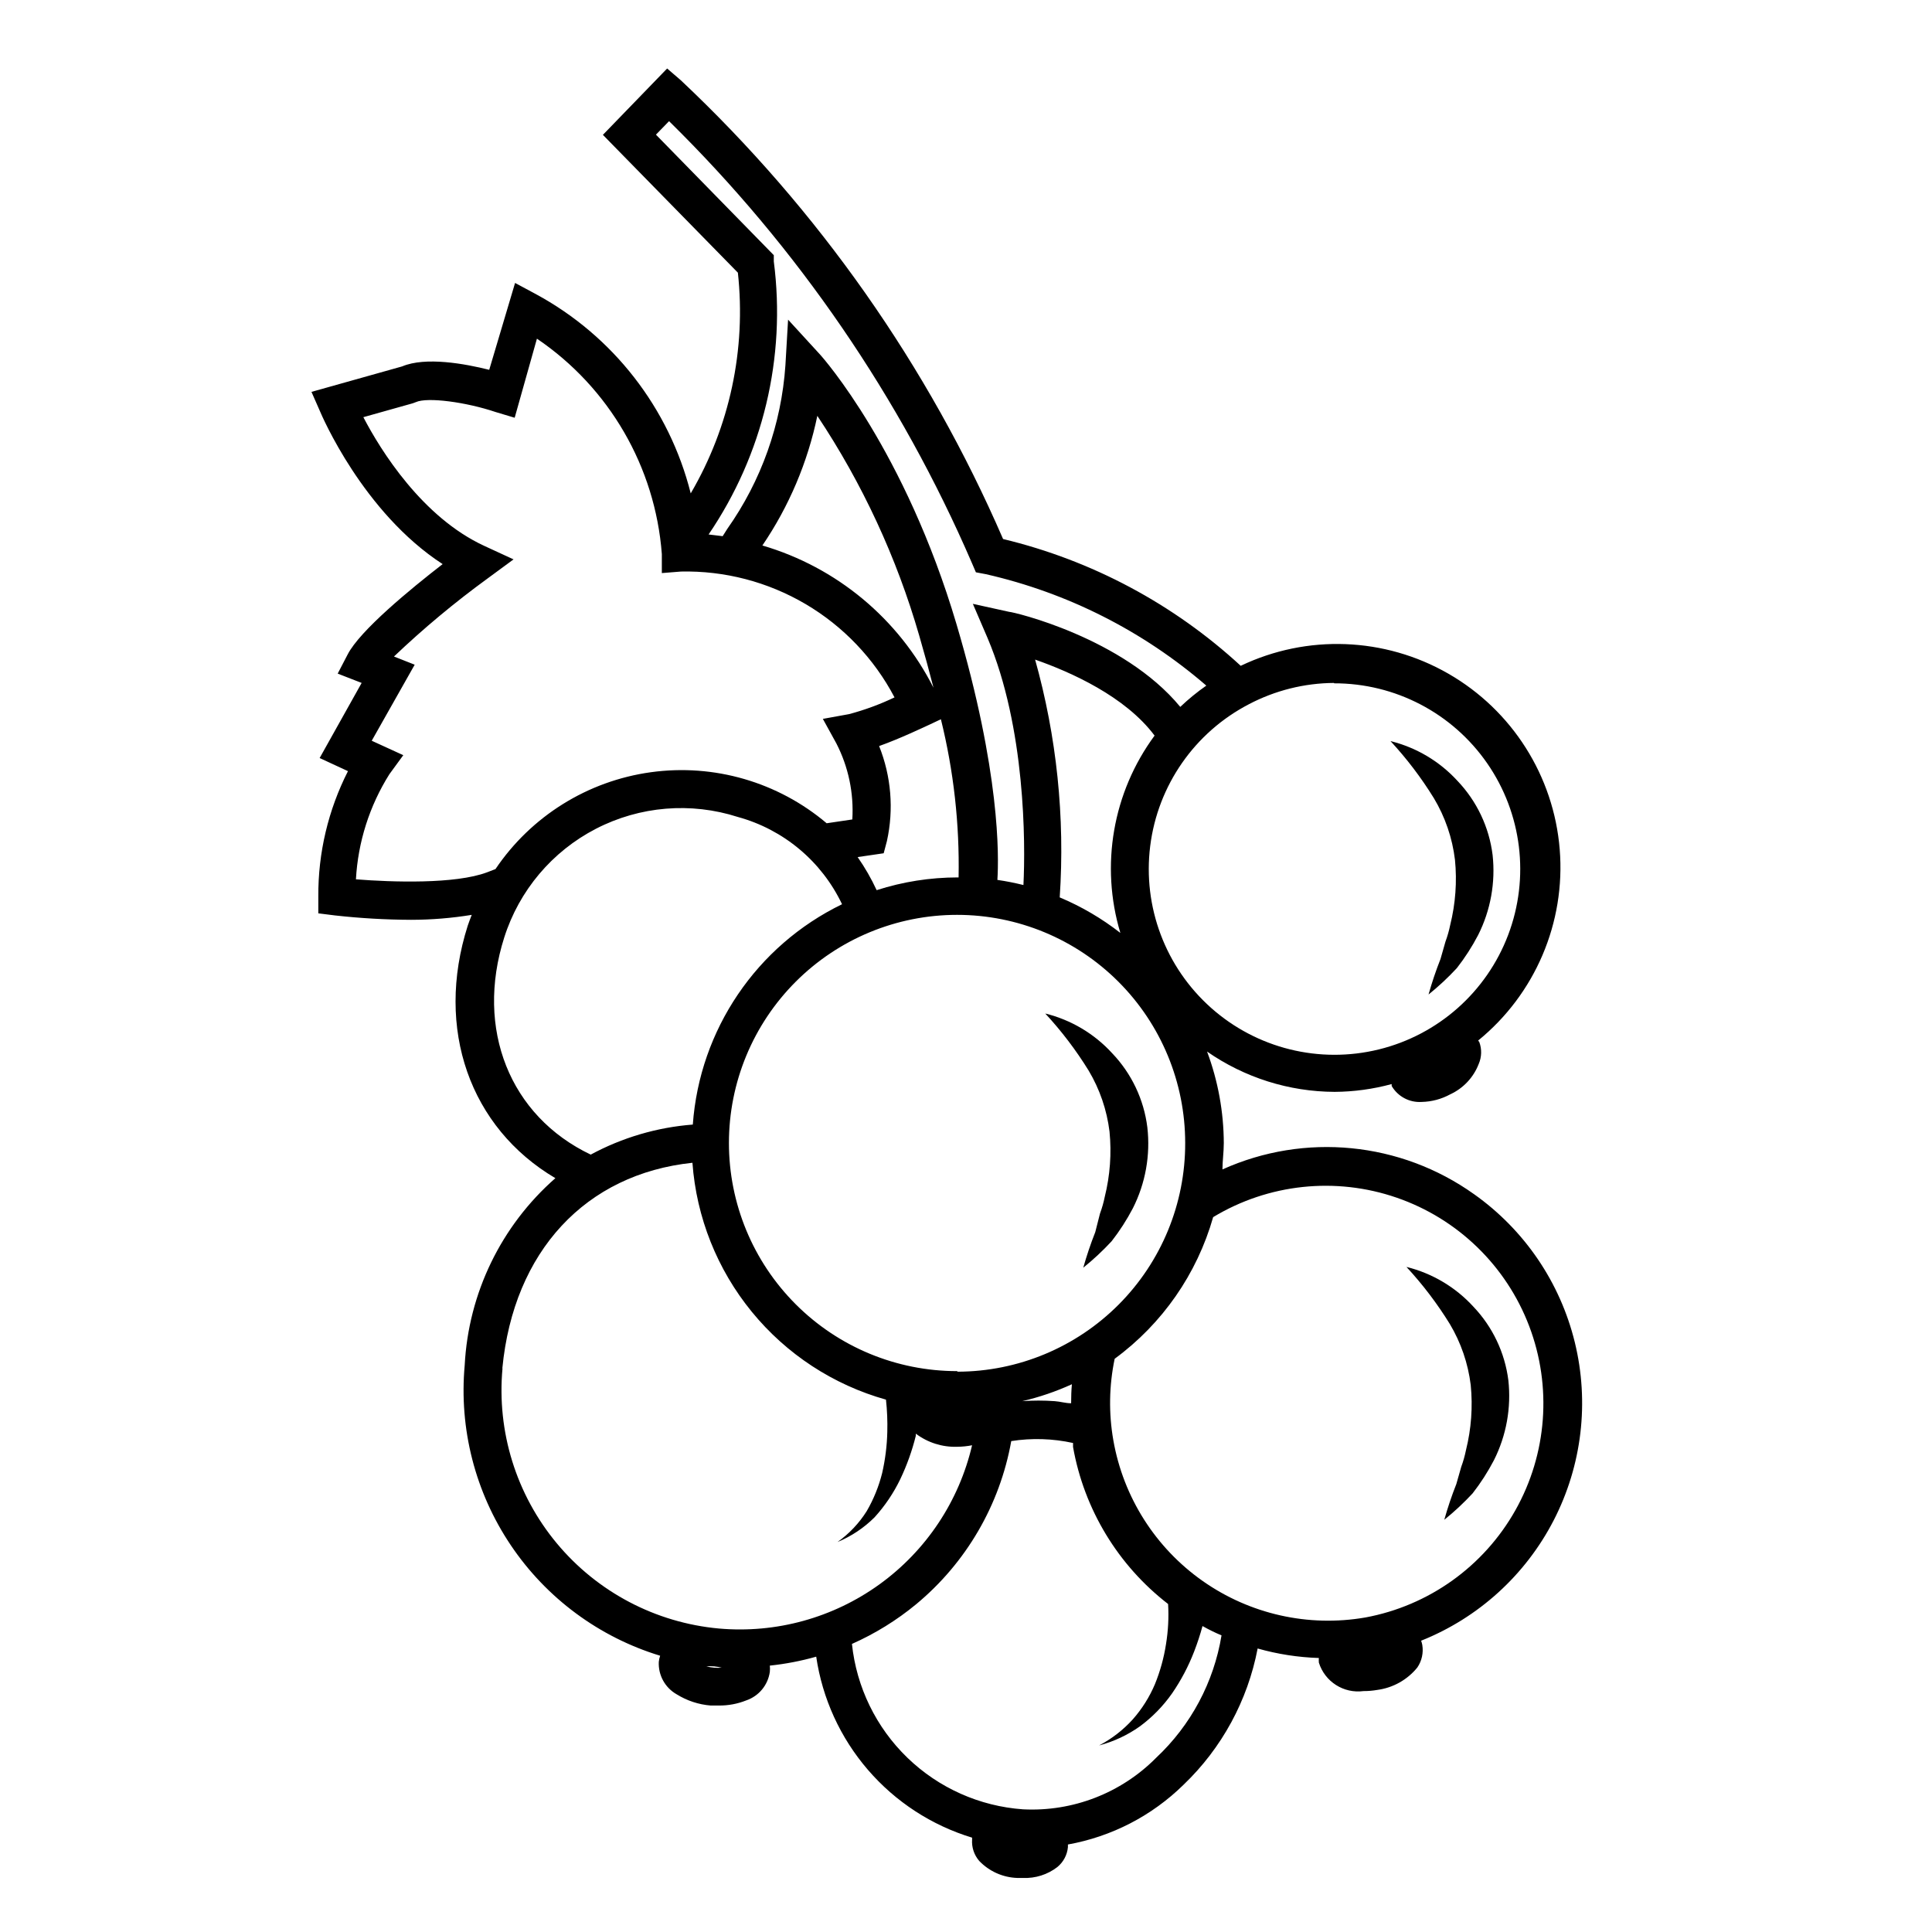 <?xml version="1.0" encoding="UTF-8"?>
<!-- Uploaded to: ICON Repo, www.iconrepo.com, Generator: ICON Repo Mixer Tools -->
<svg fill="#000000" width="800px" height="800px" version="1.1" viewBox="144 144 512 512" xmlns="http://www.w3.org/2000/svg">
 <g>
  <path d="m534.62 460.46c-19.477-13.879-44.852-16.371-66.656-6.551 0-2.266 0.352-4.586 0.352-6.902h0.004c-0.023-8.309-1.527-16.551-4.434-24.332 9.922 6.906 21.711 10.633 33.805 10.68 5.106-0.031 10.188-0.727 15.113-2.066v0.504c1.637 2.805 4.719 4.445 7.961 4.231 2.644-0.055 5.234-0.746 7.559-2.016 3.473-1.598 6.184-4.488 7.555-8.059 0.793-1.84 0.848-3.914 0.152-5.793l-0.301-0.402v-0.004c15.102-12.305 23.184-31.254 21.609-50.672-1.574-19.418-12.598-36.82-29.488-46.535-16.887-9.711-37.473-10.496-55.047-2.094-17.785-16.387-39.465-27.953-62.977-33.602-19.902-45.91-48.957-87.277-85.398-121.57l-3.629-3.125-17.027 17.586 35.773 36.523c2.215 20.336-2.168 40.84-12.496 58.492-5.684-22.602-20.602-41.777-41.109-52.848l-5.441-2.922-6.852 23.023c-6.398-1.613-16.879-3.527-23.074-0.906l-24.031 6.75 2.215 5.039c0.504 1.211 11.438 26.902 32.547 40.605-8.465 6.551-21.965 17.633-25.191 23.98l-2.621 5.039 6.348 2.469-11.133 19.902 7.508 3.477c-5.234 10.281-7.93 21.664-7.859 33.199v4.484l4.434 0.555c6.691 0.746 13.418 1.133 20.152 1.16 5.383-0.008 10.758-0.445 16.07-1.312-0.352 0.957-0.754 1.914-1.059 2.871-8.715 27.355 0.605 53.555 23.227 66.906-14.371 12.605-23.039 30.484-24.031 49.574-1.531 16.832 2.781 33.676 12.215 47.695 9.434 14.023 23.41 24.367 39.578 29.289-0.176 0.523-0.297 1.062-0.355 1.613-0.176 3.535 1.656 6.867 4.738 8.613 2.727 1.695 5.816 2.715 9.016 2.973h2.168c2.484 0.023 4.949-0.438 7.254-1.359 3.34-1.145 5.754-4.062 6.246-7.559 0.059-0.551 0.059-1.109 0-1.66 4.16-0.438 8.273-1.227 12.293-2.371 1.629 11.09 6.379 21.488 13.695 29.98 7.312 8.492 16.895 14.73 27.617 17.984v0.504c-0.145 2.074 0.543 4.125 1.914 5.691 2.648 2.75 6.262 4.359 10.078 4.484h1.512c3.266 0.133 6.477-0.883 9.066-2.871 1.613-1.316 2.629-3.219 2.824-5.289v-0.707c11.566-2.074 22.242-7.586 30.629-15.82 10.148-9.703 17.016-22.332 19.648-36.121 5.285 1.496 10.734 2.344 16.223 2.519-0.031 0.402-0.031 0.805 0 1.207 1.578 5.07 6.578 8.266 11.84 7.559 1.219 0.004 2.43-0.098 3.629-0.305 4.172-0.551 7.977-2.676 10.629-5.945 1.191-1.754 1.66-3.902 1.312-5.992-0.074-0.379-0.176-0.75-0.305-1.109 15.18-6.062 27.66-17.402 35.145-31.934 7.481-14.531 9.465-31.277 5.578-47.156-3.883-15.879-13.371-29.816-26.715-39.254zm-106.76 55.418c-1.461 0-2.871-0.453-4.332-0.555-2.867-0.207-5.75-0.207-8.617 0 4.523-1.055 8.926-2.555 13.152-4.484-0.152 1.613-0.203 3.375-0.203 5.039zm-30.23-8.516c-16.031 0-31.41-6.367-42.746-17.707-11.34-11.336-17.711-26.715-17.711-42.75s6.371-31.41 17.711-42.75c11.336-11.336 26.715-17.707 42.746-17.707 16.035 0 31.414 6.371 42.75 17.707 11.34 11.34 17.707 26.715 17.707 42.75 0.043 16.035-6.289 31.43-17.598 42.793-11.312 11.367-26.672 17.777-42.707 17.816zm-20.656-165.65c5.543-1.965 11.941-5.039 13.602-5.793l2.769-1.309h0.004c3.391 13.707 4.965 27.797 4.688 41.914h-0.254c-7.285 0.008-14.527 1.145-21.461 3.379-1.418-3.066-3.106-6-5.039-8.77l6.902-1.008 0.855-3.223c1.859-8.414 1.141-17.191-2.066-25.191zm-30.934-53.152c7.062-10.387 12.008-22.062 14.562-34.359 11.926 17.918 21.031 37.562 27.004 58.242 1.461 5.039 2.672 9.473 3.777 13.805-9.262-18.285-25.672-31.926-45.344-37.688zm72.246 30.23c9.523 3.324 23.93 9.773 31.691 20.152-11.082 15.031-14.441 34.406-9.07 52.293-4.914-3.836-10.32-7.004-16.07-9.418 1.422-21.262-0.793-42.613-6.551-63.129zm79.25 6.297c16.195-0.039 31.375 7.891 40.594 21.207 9.219 13.316 11.293 30.316 5.555 45.461-5.738 15.145-18.562 26.496-34.289 30.355-15.73 3.863-32.352-0.258-44.453-11.023-12.102-10.766-18.133-26.793-16.129-42.863 2-16.07 11.781-30.129 26.152-37.594 6.965-3.66 14.703-5.594 22.57-5.644zm-148.47-111.8v-1.664l-31.234-31.938 3.477-3.578c34.062 33.48 61.316 73.242 80.254 117.09l1.059 2.469 2.672 0.504c21.586 4.914 41.637 15.051 58.391 29.523-2.441 1.703-4.746 3.59-6.902 5.641-15.113-18.34-44.285-25.191-45.344-25.191l-9.621-2.117 3.879 9.02c10.078 23.73 10.078 54.41 9.523 65.496-2.277-0.566-4.582-1.023-6.902-1.359 0.402-6.348 0.754-28.668-10.832-67.762-13.602-45.898-35.266-70.535-36.324-71.641l-8.312-9.07-0.707 12.09c-1.062 15.602-6.394 30.609-15.418 43.379l-1.211 1.914-3.727-0.453c14.418-21.188 20.566-46.93 17.281-72.348zm-75.973 161.88c-8.414 3.176-25.191 2.621-34.762 1.863h-0.004c0.543-9.887 3.594-19.477 8.867-27.859l3.68-5.039-8.363-3.828 11.387-20.152-5.492-2.168c7.816-7.438 16.113-14.352 24.836-20.703l6.852-5.039-7.758-3.578c-16.375-7.559-27.406-25.191-32.043-34.109l13.098-3.68 0.805-0.301c3.074-1.41 13.402 0 21.16 2.621l5.039 1.512 5.898-20.957c19.164 12.98 31.352 34 33.102 57.082v5.039l5.039-0.402-0.004-0.004c11.609-0.254 23.055 2.731 33.059 8.621s18.168 14.457 23.57 24.73c-3.867 1.848-7.898 3.332-12.039 4.434l-6.953 1.262 3.578 6.5c3.195 6.215 4.656 13.176 4.231 20.152l-6.801 1.008c-12.906-10.922-29.848-15.84-46.594-13.523-16.746 2.316-31.715 11.648-41.172 25.664zm4.535 17.281c3.953-12.461 12.707-22.836 24.324-28.828 11.617-5.996 25.145-7.113 37.594-3.113 12.129 3.324 22.207 11.766 27.605 23.125-22.664 11.004-37.738 33.262-39.547 58.391-9.477 0.73-18.691 3.445-27.055 7.961-21.461-10.227-30.633-33.301-22.922-57.535zm-0.504 114.21c2.973-31.086 22.117-51.539 50.379-54.512 1.055 14.465 6.547 28.258 15.727 39.488 9.176 11.234 21.594 19.363 35.562 23.285 0.312 2.844 0.43 5.703 0.352 8.562-0.086 3.664-0.543 7.312-1.359 10.883-0.883 3.535-2.254 6.926-4.082 10.078-2.019 3.219-4.656 6.012-7.758 8.211 3.672-1.516 7.012-3.742 9.824-6.551 2.738-3.016 5.027-6.406 6.801-10.074 1.762-3.695 3.148-7.562 4.133-11.539v-0.555 0.004c3.156 2.379 7.031 3.606 10.98 3.473 1.32-0.012 2.637-0.145 3.93-0.402-3.457 14.82-12.152 27.895-24.48 36.816-12.332 8.926-27.465 13.098-42.625 11.75-16.754-1.531-32.211-9.66-42.965-22.598-10.754-12.938-15.922-29.621-14.371-46.371zm56.121 79.297c-0.695-0.059-1.387-0.176-2.062-0.352 0.688-0.059 1.375-0.059 2.062 0 0.68 0.066 1.355 0.184 2.016 0.352-0.668 0.055-1.344 0.055-2.016 0zm117.14 23.883c-9.277 9.363-22.102 14.328-35.266 13.652-11.504-0.812-22.355-5.652-30.645-13.668-8.293-8.016-13.496-18.695-14.699-30.164 6.129-2.719 11.859-6.262 17.027-10.527 13.242-10.98 22.164-26.297 25.191-43.227 5.441-0.852 10.996-0.68 16.375 0.504v1.059-0.004c2.93 16.523 11.91 31.359 25.191 41.617 0.207 3.551 0.02 7.117-0.555 10.629-0.559 3.629-1.539 7.18-2.922 10.582-1.441 3.422-3.434 6.586-5.894 9.371-2.543 2.809-5.562 5.144-8.918 6.898 3.867-1.02 7.519-2.723 10.781-5.035 3.312-2.438 6.203-5.398 8.566-8.766 2.375-3.453 4.336-7.176 5.844-11.086 0.855-2.211 1.598-4.461 2.215-6.75 1.613 0.906 3.223 1.715 5.039 2.469-2.039 12.43-8.133 23.84-17.332 32.445zm55.418-37.184c-15.074 2.606-30.57-0.875-43.082-9.676-12.516-8.805-21.027-22.207-23.672-37.277-1.258-7.16-1.137-14.496 0.352-21.613 12.625-9.266 21.809-22.473 26.098-37.535 14.648-8.848 32.465-10.738 48.641-5.156 16.176 5.578 29.039 18.051 35.117 34.047 6.074 15.996 4.738 33.863-3.656 48.777-8.391 14.91-22.969 25.328-39.797 28.434z"/>
  <path d="m529.58 371.84c0.574 5.789 0.148 11.637-1.258 17.281-0.309 1.508-0.727 2.988-1.262 4.434l-1.309 4.586v-0.004c-1.219 3.086-2.277 6.231-3.176 9.422 2.668-2.148 5.18-4.488 7.508-7.004 2.141-2.742 4.031-5.676 5.644-8.766 3.297-6.551 4.629-13.918 3.828-21.211-0.918-7.379-4.184-14.27-9.32-19.648-4.742-5.184-10.914-8.848-17.734-10.527 4.309 4.652 8.156 9.715 11.484 15.113 2.992 4.988 4.898 10.551 5.594 16.324z"/>
  <path d="m448.06 442.77c-0.914-7.383-4.184-14.273-9.32-19.648-4.742-5.188-10.914-8.852-17.734-10.531 4.309 4.652 8.156 9.715 11.488 15.113 2.953 4.945 4.84 10.457 5.539 16.172 0.574 5.793 0.148 11.637-1.258 17.281-0.305 1.508-0.727 2.992-1.262 4.434l-1.258 4.938c-1.219 3.086-2.277 6.231-3.176 9.422 2.668-2.148 5.18-4.492 7.508-7.004 2.144-2.746 4.031-5.68 5.644-8.766 3.336-6.609 4.668-14.055 3.828-21.41z"/>
  <path d="m534.46 490.28c-4.742-5.184-10.91-8.848-17.734-10.531 4.309 4.656 8.156 9.719 11.488 15.117 2.953 4.945 4.84 10.453 5.543 16.172 0.574 5.789 0.148 11.633-1.262 17.281-0.305 1.508-0.727 2.988-1.258 4.434l-1.309 4.586-0.004-0.004c-1.219 3.086-2.277 6.231-3.172 9.422 2.668-2.148 5.176-4.488 7.508-7.004 2.141-2.742 4.027-5.68 5.641-8.766 3.301-6.551 4.629-13.918 3.828-21.211-0.93-7.32-4.18-14.152-9.27-19.496z"/>
 </g>
</svg>